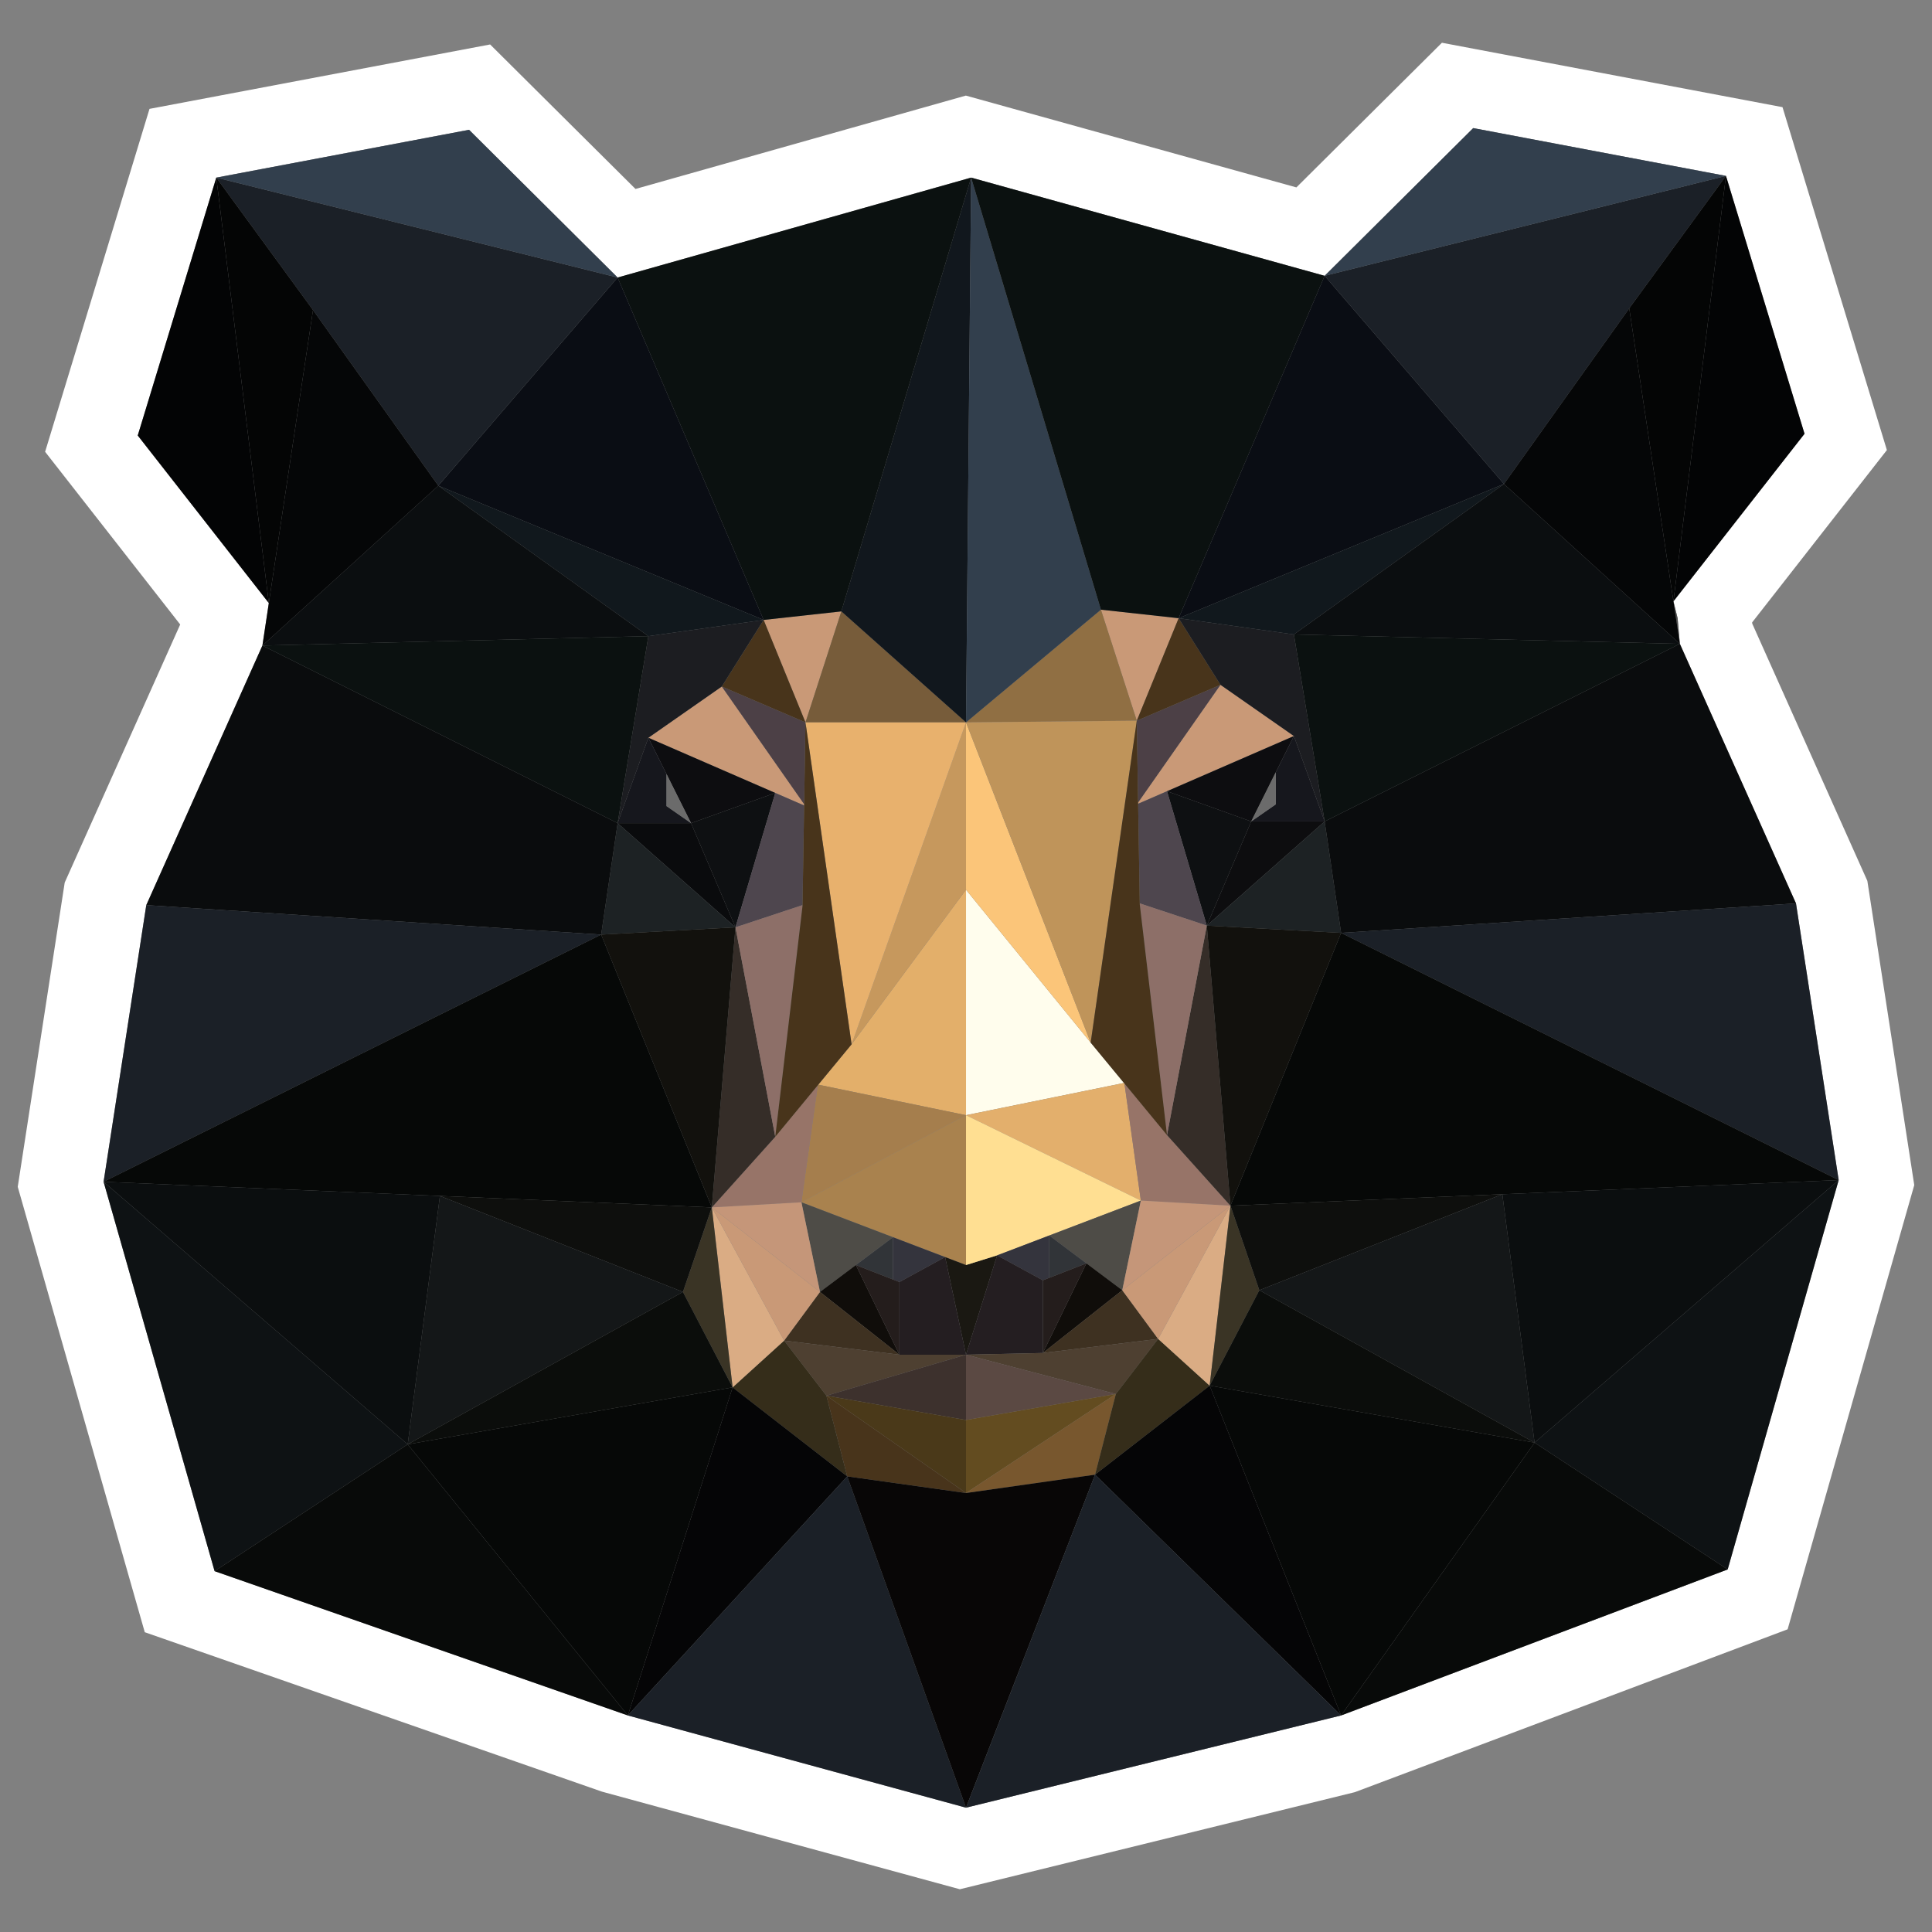 <?xml version="1.0" encoding="utf-8"?>
<!-- Generator: Adobe Illustrator 22.1.0, SVG Export Plug-In . SVG Version: 6.00 Build 0)  -->
<svg version="1.1" id="Ebene_1" xmlns="http://www.w3.org/2000/svg" xmlns:xlink="http://www.w3.org/1999/xlink" x="0px" y="0px"
	 viewBox="0 0 850.39 850.39" style="enable-background:new 0 0 850.39 850.39;" xml:space="preserve">
<rect x="0" y="0" width="850.39" height="850.39" fill="#808080" stroke="none"/>
<style type="text/css">
	.st0{fill:#FFFFFF;}
	.st1{fill:#505050;}
	.st2{fill:#C99977;}
	.st3{fill:#4C4046;}
	.st4{fill:#775C3A;}
	.st5{fill:#48341B;}
	.st6{fill:#0D0D10;}
	.st7{fill:#16171D;}
	.st8{fill:#0A0B0D;}
	.st9{fill:#0E1012;}
	.st10{fill:#4E464E;}
	.st11{fill:#E3AF6A;}
	.st12{fill:#A57E4D;}
	.st13{fill:#A9824E;}
	.st14{fill:#4E4C47;}
	.st15{fill:#313438;}
	.st16{fill:#34343D;}
	.st17{fill:#1A1812;}
	.st18{fill:#100D0A;}
	.st19{fill:#241D1C;}
	.st20{fill:#241E21;}
	.st21{fill:#3E3121;}
	.st22{fill:#4E4031;}
	.st23{fill:#3D312D;}
	.st24{fill:#4A3919;}
	.st25{fill:#352D1A;}
	.st26{fill:#DAAC84;}
	.st27{fill:#3A3425;}
	.st28{fill:#977468;}
	.st29{fill:#C59679;}
	.st30{fill:#352D28;}
	.st31{fill:#8D6F68;}
	.st32{fill:#C6985D;}
	.st33{fill:#E8B16D;}
	.st34{fill:#11171D;}
	.st35{fill:#0B1110;}
	.st36{fill:#1C1D21;}
	.st37{fill:#0A0D14;}
	.st38{fill:#11181D;}
	.st39{fill:#0B0E10;}
	.st40{fill:#1D2224;}
	.st41{fill:#12110D;}
	.st42{fill:#0A0C0D;}
	.st43{fill:#1B2027;}
	.st44{fill:#060807;}
	.st45{fill:#0E0F0D;}
	.st46{fill:#141718;}
	.st47{fill:#0B0D0B;}
	.st48{fill:#050506;}
	.st49{fill:#0B0E0F;}
	.st50{fill:#0E1214;}
	.st51{fill:#080A09;}
	.st52{fill:#050607;}
	.st53{fill:#040505;}
	.st54{fill:#323F4D;}
	.st55{fill:#030405;}
	.st56{fill:#6B6B6B;}
	.st57{fill:#906F43;}
	.st58{fill:#0D0D0F;}
	.st59{fill:#FFFDED;}
	.st60{fill:#E3AF6C;}
	.st61{fill:#FFDF92;}
	.st62{fill:#5B4943;}
	.st63{fill:#634C20;}
	.st64{fill:#78572E;}
	.st65{fill:#FBC579;}
	.st66{fill:#BF945A;}
	.st67{fill:#080606;}
</style>
<g>
	<path class="st0" d="M821.932,387.718l-50.664-113.222l-0.048-0.539l59.312-75.852L784.586,47.167l-149.908-28.35l-64.055,63.671
		L425.123,42.076L279.718,83.171l-63.983-63.6L65.804,47.921L19.859,198.86l59.455,76.02L28.482,388.473L7.809,522.391
		l55.91,196.045l201.243,70.175l157.526,42.963l173.863-42.735l190.487-71.684l55.742-195.518L821.932,387.718z M760.452,690.807
		l-170.15,64.269l-165.103,40.591l-1.069-0.292l-147.766-40.299L94.458,691.56l-48.86-171.385l18.791-121.773l51.116-114.261
		l1.427-9.462l1.394-9.242l-57.693-73.753L95.209,78.179l109.356-20.688l1.892-0.358l64.899,64.525l0.499,0.496l154.482-43.659
		l1.117-0.316l153.838,42.732l1.762,0.49l65.035-64.663l0.361-0.358l111.25,21.046l34.577,113.505l-57.693,73.752l1.833,7.43
		l0.988,11.275l51.116,114.261l18.791,121.773L760.452,690.807z"/>
	<polygon class="st1" points="123.736,229.563 118.326,265.436 60.632,191.684 118.326,265.437 116.932,274.679 115.505,284.141 
		125.094,220.562 	"/>
	<polygon class="st1" points="729.085,214.966 727.182,202.342 717.231,136.363 729.085,214.968 736.219,262.266 739.405,283.388 
		738.417,272.113 736.584,264.682 736.221,262.266 	"/>
	<polygon class="st1" points="461.844,543.814 502.154,528.443 438.9,552.56 	"/>
	<polygon class="st1" points="513.502,498.18 501.682,397.649 501.666,397.104 501.682,398.114 	"/>
	<polygon class="st1" points="513.671,348.266 569.525,323.979 500.962,353.789 	"/>
	<polygon class="st1" points="397.021,546.075 352.756,529.196 393.066,544.567 	"/>
	<polygon class="st1" points="353.948,354.542 285.385,324.732 341.238,349.019 	"/>
	<polygon class="st1" points="393.066,544.567 360.931,568.659 376.723,556.82 	"/>
	<polygon class="st1" points="478.187,556.067 493.979,567.906 461.844,543.814 	"/>
	<polygon class="st1" points="79.902,521.62 191.073,526.3 168.124,525.333 	"/>
	<polygon class="st1" points="686.786,524.58 663.837,525.547 770.432,521.058 	"/>
	<polygon class="st1" points="341.445,498.613 353.226,398.867 353.243,397.857 353.226,398.402 	"/>
	<polygon class="st2" points="353.957,353.964 317.708,302.182 285.385,324.732 353.948,354.542 	"/>
	<polygon class="st3" points="354.542,317.968 317.708,302.182 353.957,353.964 	"/>
	<polygon class="st2" points="370.327,269.11 336.124,272.866 354.542,317.968 	"/>
	<polygon class="st4" points="425.199,317.968 370.327,269.11 354.542,317.968 	"/>
	<polygon class="st5" points="354.542,317.968 336.124,272.866 317.708,302.182 	"/>
	<polygon class="st6" points="285.385,324.732 304.178,362.32 341.238,349.019 	"/>
	<polygon class="st7" points="293.373,354.801 293.373,340.708 304.178,362.32 285.385,324.732 271.855,362.32 304.178,362.32 	"/>
	<polygon class="st8" points="304.178,362.32 271.855,362.32 323.722,408.171 	"/>
	<polygon class="st9" points="304.178,362.32 323.722,408.171 341.238,349.019 	"/>
	<polygon class="st10" points="353.243,397.857 353.948,354.542 341.238,349.019 323.722,408.171 353.226,398.402 	"/>
	<polygon class="st11" points="425.199,490.859 425.199,391.636 374.839,459.667 360.173,477.433 	"/>
	<polygon class="st12" points="360.173,477.433 359.977,477.671 352.756,529.196 425.199,490.859 	"/>
	<polygon class="st13" points="416.01,553.313 425.199,556.82 425.199,490.859 352.756,529.196 397.021,546.075 	"/>
	<polygon class="st14" points="352.756,529.196 360.931,568.659 393.066,544.567 	"/>
	<polygon class="st15" points="393.066,544.567 376.723,556.82 393.066,563.198 	"/>
	<polygon class="st16" points="395.884,564.298 416.007,553.315 416.01,553.313 397.021,546.075 393.066,544.567 393.066,563.198 	
		"/>
	<polygon class="st17" points="416.01,553.316 425.199,596.284 438.9,552.56 425.199,556.82 416.01,553.313 	"/>
	<polygon class="st18" points="376.723,556.82 360.931,568.659 395.884,596.284 	"/>
	<polygon class="st19" points="395.884,564.298 393.066,563.198 376.723,556.82 395.884,596.284 395.884,564.301 	"/>
	<polygon class="st20" points="416.01,553.313 416.007,553.315 395.884,564.298 395.884,564.301 395.884,596.284 425.199,596.284 
		416.01,553.316 	"/>
	<polygon class="st21" points="360.931,568.659 345.145,590.082 395.884,596.284 	"/>
	<polygon class="st22" points="395.884,596.284 345.145,590.082 363.75,614.324 425.199,596.284 	"/>
	<polygon class="st23" points="363.75,614.324 425.199,625.035 425.199,596.284 	"/>
	<polygon class="st24" points="363.75,614.324 425.199,657.17 425.199,625.035 	"/>
	<polygon class="st5" points="372.911,649.842 425.199,657.17 363.75,614.324 	"/>
	<polygon class="st25" points="345.145,590.082 322.469,610.659 372.911,649.842 363.75,614.324 	"/>
	<polygon class="st26" points="313.312,531.45 322.469,610.659 345.145,590.082 	"/>
	<polygon class="st27" points="300.607,568.659 322.469,610.659 313.312,531.45 	"/>
	<polygon class="st2" points="360.931,568.659 313.312,531.45 345.145,590.082 	"/>
	<polygon class="st28" points="359.977,477.671 341.238,500.368 313.312,531.45 352.756,529.196 	"/>
	<polygon class="st29" points="352.756,529.196 313.312,531.45 360.931,568.659 	"/>
	<polygon class="st30" points="341.045,499.353 323.722,408.171 313.312,531.45 341.238,500.368 	"/>
	<polygon class="st31" points="341.408,498.933 341.445,498.613 353.226,398.402 323.722,408.171 341.045,499.353 341.238,500.368 
		341.408,498.935 	"/>
	<polygon class="st32" points="374.839,459.667 425.199,391.636 425.199,317.968 376.022,456.338 	"/>
	<polygon class="st33" points="374.625,458.176 374.839,459.667 376.022,456.338 425.199,317.968 354.542,317.968 	"/>
	<polygon class="st5" points="374.839,459.667 374.625,458.176 354.542,317.968 353.957,353.964 353.948,354.542 353.243,397.857 
		353.226,398.867 341.445,498.613 341.408,498.933 341.408,498.935 341.238,500.368 359.977,477.671 360.173,477.433 	"/>
	<polygon class="st34" points="415.859,116.936 370.327,269.11 425.199,317.968 427.11,114.788 427.448,78.803 427.454,78.179 
		427.282,78.757 	"/>
	<polygon class="st35" points="336.124,272.866 370.327,269.11 415.859,116.936 427.282,78.757 427.454,78.179 426.337,78.495 
		271.855,122.154 285.363,153.831 	"/>
	<polygon class="st36" points="317.708,302.182 336.124,272.866 285.385,280.01 271.855,362.32 285.385,324.732 	"/>
	<polygon class="st37" points="192.928,213.785 336.124,272.866 285.363,153.831 271.855,122.154 248.067,149.771 	"/>
	<polygon class="st38" points="192.928,213.785 285.385,280.01 336.124,272.866 	"/>
	<polygon class="st39" points="285.385,280.01 192.928,213.785 150.178,252.633 115.505,284.141 148.534,283.339 	"/>
	<polygon class="st35" points="271.855,362.32 285.385,280.01 148.534,283.339 115.505,284.141 144.791,298.785 	"/>
	<polygon class="st40" points="271.855,362.32 264.608,411.376 323.722,408.171 	"/>
	<polygon class="st41" points="264.608,411.376 313.312,531.45 323.722,408.171 	"/>
	<polygon class="st42" points="264.608,411.376 271.855,362.32 144.791,298.785 115.505,284.141 64.389,398.402 99.226,400.659 	"/>
	<polygon class="st43" points="264.608,411.376 99.226,400.659 64.389,398.402 45.598,520.175 81.253,502.462 	"/>
	<polygon class="st44" points="168.124,525.333 191.073,526.3 193.639,526.408 313.312,531.45 264.608,411.376 81.253,502.462 
		45.598,520.175 79.902,521.62 	"/>
	<polygon class="st45" points="313.312,531.45 193.639,526.408 300.607,568.659 	"/>
	<polygon class="st46" points="193.639,526.408 179.455,635.747 300.607,568.659 	"/>
	<polygon class="st47" points="179.455,635.747 322.469,610.659 300.607,568.659 	"/>
	<polygon class="st44" points="322.469,610.659 179.455,635.747 235.519,704.782 276.365,755.076 286.74,722.577 	"/>
	<polygon class="st48" points="372.911,649.842 322.469,610.659 286.74,722.577 276.365,755.076 302.297,726.809 	"/>
	<polygon class="st43" points="411.129,756.425 372.911,649.842 302.297,726.809 276.365,755.076 424.131,795.375 425.199,795.667 
		425.017,795.158 	"/>
	<polygon class="st49" points="179.455,635.747 193.639,526.408 191.073,526.3 79.902,521.62 45.598,520.175 90.556,558.992 	"/>
	<polygon class="st50" points="179.455,635.747 90.556,558.992 45.598,520.175 94.458,691.56 130.285,668.034 	"/>
	<polygon class="st51" points="179.455,635.747 130.285,668.034 94.458,691.56 276.365,755.076 235.519,704.782 	"/>
	<polygon class="st43" points="137.778,136.465 192.928,213.785 248.067,149.771 271.855,122.154 270.656,121.856 268.848,121.405 
		203.089,105.035 174.995,98.04 95.209,78.179 119.266,111.118 	"/>
	<polygon class="st52" points="192.928,213.785 137.778,136.465 137.679,137.116 125.094,220.562 115.505,284.141 150.178,252.633 	
		"/>
	<polygon class="st53" points="110.479,201.878 118.326,265.436 123.736,229.563 125.094,220.562 137.679,137.116 137.778,136.465 
		119.266,111.118 95.209,78.179 105.038,157.798 	"/>
	<polygon class="st54" points="203.089,105.035 268.848,121.405 270.656,121.856 271.855,122.154 271.357,121.658 206.458,57.133 
		204.565,57.491 95.209,78.179 174.995,98.04 	"/>
	<polygon class="st55" points="110.479,201.878 105.038,157.798 95.209,78.179 60.632,191.684 118.326,265.436 	"/>
	<polygon class="st56" points="293.373,354.801 304.178,362.32 293.373,340.708 	"/>
	<polygon class="st2" points="500.962,353.789 569.525,323.979 537.202,301.429 500.953,353.213 	"/>
	<polygon class="st3" points="537.202,301.429 500.368,317.215 500.953,353.213 	"/>
	<polygon class="st2" points="518.786,272.113 484.583,268.356 500.368,317.215 	"/>
	<polygon class="st57" points="484.583,268.356 425.199,317.968 500.368,317.215 	"/>
	<polygon class="st5" points="537.202,301.429 518.786,272.113 500.368,317.215 	"/>
	<polygon class="st6" points="550.732,361.567 569.525,323.979 513.671,348.266 	"/>
	<polygon class="st7" points="550.732,361.567 561.537,339.955 561.537,354.048 550.732,361.567 583.055,361.567 569.525,323.979 	
		"/>
	<polygon class="st58" points="531.188,407.418 583.055,361.567 550.732,361.567 	"/>
	<polygon class="st9" points="513.671,348.266 531.188,407.418 550.732,361.567 	"/>
	<polygon class="st10" points="500.962,353.789 501.666,397.104 501.682,397.649 531.188,407.418 513.671,348.266 	"/>
	<polygon class="st59" points="494.735,476.678 480.071,458.914 425.199,391.636 425.199,490.859 	"/>
	<polygon class="st60" points="425.199,490.859 502.154,528.443 494.934,476.918 494.735,476.678 	"/>
	<polygon class="st61" points="425.199,556.82 438.9,552.56 502.154,528.443 425.199,490.859 	"/>
	<polygon class="st14" points="493.979,567.906 502.154,528.443 461.844,543.814 	"/>
	<polygon class="st15" points="478.187,556.067 461.844,543.814 461.844,562.445 	"/>
	<polygon class="st16" points="461.844,562.445 461.844,543.814 438.9,552.56 459.026,563.545 	"/>
	<polygon class="st18" points="459.026,595.53 493.979,567.906 478.187,556.067 	"/>
	<polygon class="st19" points="459.026,563.545 459.026,563.548 459.026,595.53 478.187,556.067 461.844,562.445 	"/>
	<polygon class="st20" points="459.026,595.53 459.026,563.548 459.026,563.545 438.9,552.56 425.199,596.284 	"/>
	<polygon class="st21" points="509.765,589.329 493.979,567.906 459.026,595.53 	"/>
	<polygon class="st22" points="425.199,596.284 491.16,613.571 509.765,589.329 459.026,595.53 	"/>
	<polygon class="st62" points="425.199,625.035 491.16,613.571 425.199,596.284 	"/>
	<polygon class="st63" points="425.199,625.035 425.199,657.17 491.16,613.571 	"/>
	<polygon class="st64" points="425.199,657.17 481.999,649.089 491.16,613.571 	"/>
	<polygon class="st25" points="491.16,613.571 481.999,649.089 532.441,609.906 509.765,589.329 	"/>
	<polygon class="st26" points="532.441,609.906 541.598,530.697 509.765,589.329 	"/>
	<polygon class="st27" points="554.303,567.906 541.598,530.697 532.441,609.906 	"/>
	<polygon class="st2" points="509.765,589.329 541.598,530.697 493.979,567.906 	"/>
	<polygon class="st28" points="494.934,476.918 502.154,528.443 541.598,530.697 513.671,499.615 	"/>
	<polygon class="st29" points="493.979,567.906 541.598,530.697 502.154,528.443 	"/>
	<polygon class="st30" points="513.865,498.6 513.671,499.615 541.598,530.697 531.188,407.418 	"/>
	<polygon class="st31" points="513.502,498.18 513.671,499.615 513.865,498.6 531.188,407.418 501.682,397.649 	"/>
	<polygon class="st65" points="480.071,458.914 479.81,458.245 425.199,317.968 425.199,391.636 	"/>
	<polygon class="st66" points="480.071,458.914 480.114,458.615 500.368,317.215 425.199,317.968 479.81,458.245 	"/>
	<polygon class="st5" points="501.682,398.114 501.666,397.104 500.962,353.789 500.953,353.213 500.368,317.215 480.114,458.615 
		480.071,458.914 494.735,476.678 494.934,476.918 513.671,499.615 513.502,498.18 	"/>
	<polygon class="st54" points="427.11,114.788 425.199,317.968 484.583,268.356 439.484,118.225 427.659,78.862 427.454,78.179 
		427.448,78.803 	"/>
	<polygon class="st35" points="439.484,118.225 484.583,268.356 518.786,272.113 569.058,154.225 583.055,121.401 581.292,120.911 
		427.454,78.179 427.659,78.862 	"/>
	<polygon class="st36" points="569.525,323.979 583.055,361.567 569.525,279.257 518.786,272.113 537.202,301.429 	"/>
	<polygon class="st37" points="518.786,272.113 661.982,213.032 604.768,146.609 583.055,121.401 569.058,154.225 	"/>
	<polygon class="st38" points="661.982,213.032 518.786,272.113 569.525,279.257 	"/>
	<polygon class="st39" points="702.093,249.482 661.982,213.032 569.525,279.257 701.781,282.473 737.146,283.333 739.405,283.388 
		736.956,281.162 	"/>
	<polygon class="st35" points="701.781,282.473 569.525,279.257 583.055,361.567 706.443,299.869 737.562,284.309 739.405,283.388 
		737.146,283.333 	"/>
	<polygon class="st40" points="531.188,407.418 590.302,410.623 583.055,361.567 	"/>
	<polygon class="st41" points="541.598,530.697 590.302,410.623 531.188,407.418 	"/>
	<polygon class="st42" points="706.443,299.869 583.055,361.567 590.302,410.623 751.315,400.189 788.289,397.794 790.521,397.649 
		739.405,283.388 737.562,284.309 	"/>
	<polygon class="st43" points="788.289,397.794 751.315,400.189 590.302,410.623 768.766,499.279 806.87,518.209 809.312,519.422 
		790.521,397.649 	"/>
	<polygon class="st44" points="768.766,499.279 590.302,410.623 541.598,530.697 661.271,525.655 663.837,525.547 686.786,524.58 
		770.432,521.058 807.031,519.518 809.312,519.422 806.87,518.209 	"/>
	<polygon class="st45" points="661.271,525.655 541.598,530.697 554.303,567.906 	"/>
	<polygon class="st46" points="675.455,634.994 661.271,525.655 554.303,567.906 	"/>
	<polygon class="st47" points="532.441,609.906 675.455,634.994 554.303,567.906 	"/>
	<polygon class="st44" points="627.128,703.145 675.455,634.994 532.441,609.906 577.105,721.963 590.007,754.336 590.302,755.076 
		591.127,753.913 	"/>
	<polygon class="st48" points="577.105,721.963 532.441,609.906 481.999,649.089 560.611,726.019 589.675,754.462 590.302,755.076 
		590.007,754.336 	"/>
	<polygon class="st67" points="440.772,755.48 481.999,649.089 425.199,657.17 372.911,649.842 411.129,756.425 425.017,795.158 
		425.199,795.667 425.436,795.055 	"/>
	<polygon class="st43" points="560.611,726.019 481.999,649.089 440.772,755.48 425.436,795.055 425.199,795.667 590.302,755.076 
		589.675,754.462 	"/>
	<polygon class="st49" points="770.432,521.058 663.837,525.547 661.271,525.655 675.455,634.994 758.352,563.422 806.321,522.005 
		809.312,519.422 807.031,519.518 	"/>
	<polygon class="st50" points="758.352,563.422 675.455,634.994 723.686,666.665 758.552,689.56 760.452,690.807 809.312,519.422 
		806.321,522.005 	"/>
	<polygon class="st51" points="723.686,666.665 675.455,634.994 627.128,703.145 591.127,753.913 590.302,755.076 760.452,690.807 
		758.552,689.56 	"/>
	<polygon class="st43" points="661.982,213.032 717.132,135.712 732.455,114.731 758.109,79.604 759.701,77.426 757.605,77.947 
		677.973,97.771 645.822,105.775 583.055,121.401 604.768,146.609 	"/>
	<polygon class="st52" points="729.085,214.968 717.231,136.363 717.132,135.712 661.982,213.032 702.093,249.482 736.956,281.162 
		739.405,283.388 736.219,262.266 	"/>
	<polygon class="st53" points="732.455,114.731 717.132,135.712 717.231,136.363 727.182,202.342 729.085,214.966 736.221,262.266 
		736.584,264.682 737.007,261.26 745.277,194.262 748.569,167.599 759.051,82.693 759.701,77.426 758.109,79.604 	"/>
	<polygon class="st54" points="677.973,97.771 757.605,77.947 759.701,77.426 648.451,56.38 648.09,56.738 583.055,121.401 
		645.822,105.775 	"/>
	<polygon class="st55" points="748.569,167.599 745.277,194.262 737.007,261.26 736.584,264.682 794.278,190.931 759.701,77.426 
		759.051,82.693 	"/>
	<polygon class="st56" points="561.537,339.955 550.732,361.567 561.537,354.048 	"/>
</g>
</svg>
